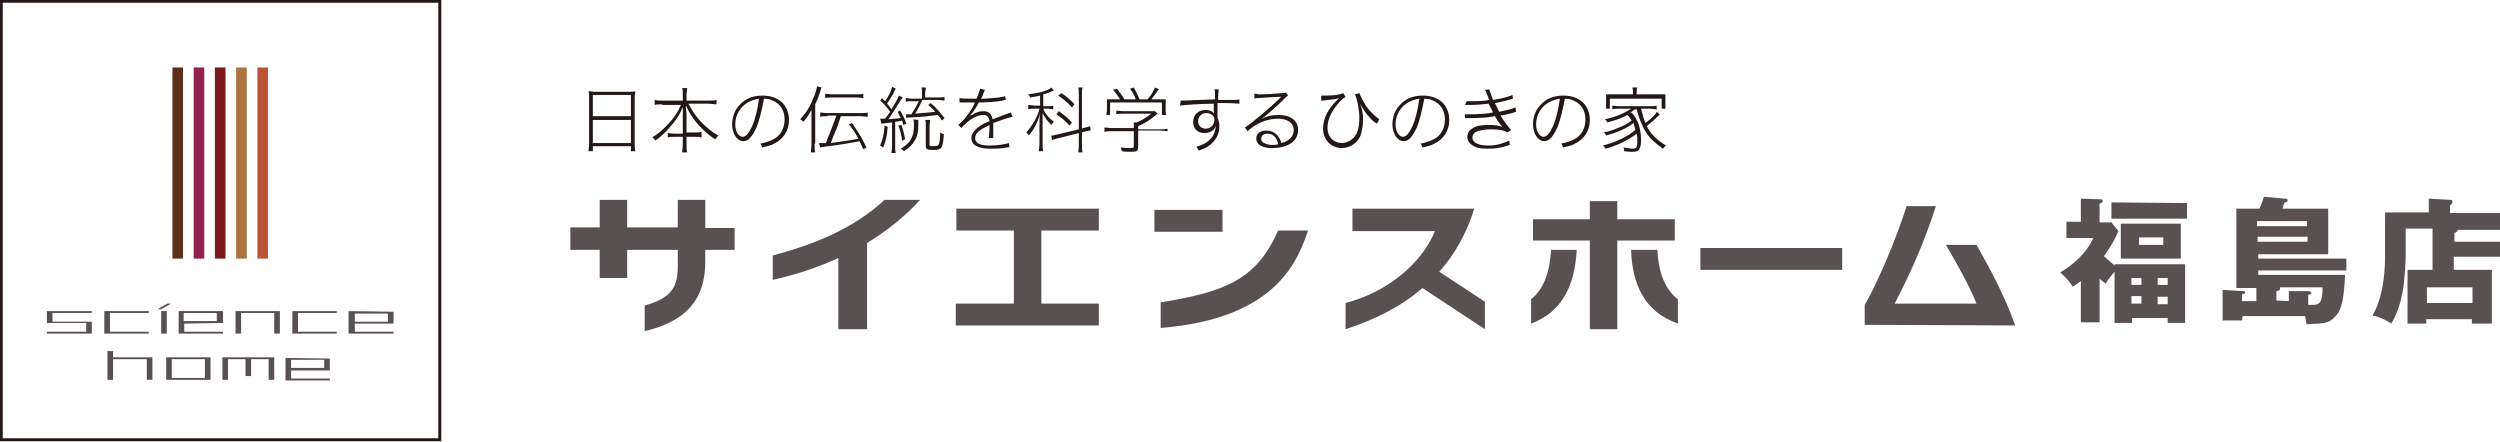 <?xml version="1.0" encoding="utf-8"?>
<!-- Generator: Adobe Illustrator 24.3.0, SVG Export Plug-In . SVG Version: 6.00 Build 0)  -->
<svg version="1.1" id="レイヤー_1" xmlns="http://www.w3.org/2000/svg" xmlns:xlink="http://www.w3.org/1999/xlink" x="0px"
	 y="0px" viewBox="0 0 400.2 70.7" style="enable-background:new 0 0 400.2 70.7;" xml:space="preserve">
<style type="text/css">
	.st0{fill:#231815;}
	.st1{fill:none;stroke:#231815;stroke-width:0.477;}
	.st2{fill:#5B3219;}
	.st3{fill:#92214D;}
	.st4{fill:#7B191E;}
	.st5{fill:#AB733F;}
	.st6{fill:#BA5435;}
	.st7{fill:#595151;}
</style>
<g>
	<g>
		<path class="st0" d="M94.3,15.7c0-0.5,0-0.8-0.1-1.1c0.4,0,0.7,0.1,1.2,0.1h5.1c0.5,0,0.9,0,1.2-0.1c0,0.3-0.1,0.6-0.1,1V23
			c0,0.5,0,0.8,0.1,1.2H101v-0.8h-6.1v0.8h-0.7c0-0.3,0.1-0.7,0.1-1.2V15.7z M94.9,18.6h6.1v-3.4h-6.1V18.6z M94.9,22.9h6.1v-3.7
			h-6.1V22.9z"/>
		<path class="st0" d="M106,16.7c-0.4,0-0.8,0-1.2,0.1V16c0.4,0.1,0.7,0.1,1.2,0.1h3.3v-1c0-0.4,0-0.7-0.1-1h0.8
			c0,0.4-0.1,0.7-0.1,1v1h3.5c0.6,0,0.9,0,1.3-0.1v0.7c-0.4,0-0.8-0.1-1.3-0.1h-3.2c0.7,1.3,1.2,2,2,2.9c0.9,0.9,1.7,1.6,2.8,2.2
			c-0.2,0.2-0.3,0.3-0.5,0.6c-1-0.6-1.7-1.3-2.5-2.1c-1-1.1-1.6-2-2.2-3.3c0,0.8,0.1,1.1,0.1,1.5v2.8h1.3c0.6,0,0.8,0,1.1-0.1V22
			c-0.4-0.1-0.6-0.1-1.1-0.1h-1.3v1.2c0,0.5,0,0.9,0.1,1.3h-0.8c0-0.4,0.1-0.8,0.1-1.3v-1.2h-1.2c-0.6,0-0.8,0-1.2,0.1v-0.7
			c0.3,0,0.6,0.1,1.2,0.1h1.2v-2.8c0-0.5,0-0.8,0-1.5c-0.5,1.3-1.1,2.2-2.2,3.4c-0.7,0.8-1.3,1.4-2.2,2c-0.2-0.3-0.3-0.4-0.5-0.5
			c1-0.6,1.8-1.3,2.8-2.4c0.8-0.9,1.4-1.8,1.8-2.8h-3V16.7z"/>
		<path class="st0" d="M121.1,20.4c-0.7,1.5-1.3,2.2-2.1,2.2c-1,0-1.8-1.2-1.8-2.7c0-1.1,0.4-2.3,1.2-3.1c0.9-1,2.1-1.5,3.7-1.5
			c1.3,0,2.3,0.4,3.1,1.1c0.7,0.7,1.1,1.7,1.1,2.8c0,1.7-0.9,3.1-2.4,3.8c-0.5,0.3-1,0.4-1.9,0.6c-0.1-0.3-0.1-0.4-0.3-0.6
			c0.9-0.2,1.5-0.4,2.1-0.7c1.2-0.6,1.8-1.8,1.8-3.2c0-1.4-0.7-2.5-1.9-3c-0.4-0.2-0.8-0.3-1.4-0.3C122,17.4,121.6,19.2,121.1,20.4z
			 M119.7,16.4c-1.2,0.7-2,2-2,3.5c0,1.1,0.5,2,1.2,2c0.5,0,1-0.6,1.5-1.7s0.9-2.8,1.1-4.4C120.8,15.9,120.3,16.1,119.7,16.4z"/>
		<path class="st0" d="M130.4,23c0,0.6,0,1,0.1,1.4h-0.7c0-0.4,0.1-0.8,0.1-1.4v-4c0-0.5,0-0.9,0-1.4c-0.4,0.7-0.7,1.2-1.3,1.9
			c-0.2-0.2-0.3-0.3-0.5-0.4c1-1.1,1.6-2.1,2.1-3.4c0.3-0.6,0.5-1.4,0.6-1.9l0.7,0.2c-0.1,0.2-0.1,0.4-0.2,0.7
			c-0.2,0.6-0.4,1.2-0.8,2V23H130.4z M132.5,18.6c-0.5,0-0.8,0-1.2,0.1V18c0.3,0,0.6,0.1,1.2,0.1h5.2c0.5,0,0.9,0,1.2-0.1v0.7
			c-0.3,0-0.7-0.1-1.2-0.1h-3.1c-0.5,1.6-0.5,1.6-0.9,2.5c-0.3,0.7-0.3,0.7-0.7,1.8c2.1-0.3,3.5-0.5,4.4-0.7
			c-0.4-0.8-0.8-1.4-1.5-2.3l0.5-0.2c1,1.5,1.5,2.2,2.3,3.9l-0.5,0.3c-0.4-0.9-0.4-0.9-0.6-1.3c-1.5,0.3-3.3,0.6-5.7,0.9
			c-0.3,0-0.4,0.1-0.6,0.1l-0.2-0.7c0.5,0,0.6,0,1.1,0c0.1-0.2,0.1-0.2,0.3-0.8c0.3-0.6,0.8-2.1,1.1-2.8l0.3-0.8h-1.4V18.6z
			 M132.1,15c0.3,0,0.6,0.1,1.2,0.1h3.7c0.5,0,0.9,0,1.2-0.1v0.7c-0.3,0-0.7-0.1-1.2-0.1h-3.7c-0.5,0-0.8,0-1.2,0.1V15z"/>
		<path class="st0" d="M140.9,19c0.1,0,0.2,0,0.3,0c0.2,0,0.2,0,0.5,0c0.5-0.7,0.5-0.7,0.8-1.1c-0.5-0.7-0.9-1.2-1.6-1.8l0.3-0.4
			c0.3,0.3,0.3,0.4,0.5,0.5c0.6-0.9,1-1.7,1.1-2.3l0.6,0.3c-0.1,0.1-0.2,0.3-0.4,0.8c-0.3,0.5-0.6,1-1,1.6c0.3,0.3,0.5,0.6,0.7,0.9
			c0.8-1.3,1-1.7,1.2-2.2l0.6,0.3c-0.1,0.1-0.1,0.2-0.3,0.4c-0.7,1.1-1.4,2.3-2,3.1c1.1-0.1,1.1-0.1,2-0.2c-0.2-0.4-0.3-0.5-0.5-1
			l0.4-0.2c0.4,0.7,0.7,1.2,1,2.1l-0.5,0.2c-0.1-0.4-0.1-0.5-0.2-0.7c-0.3,0.1-0.5,0.1-1.1,0.2v3.9c0,0.4,0,0.8,0.1,1.1h-0.7
			c0-0.3,0.1-0.7,0.1-1.1v-3.8c-1.1,0.1-1.6,0.2-1.7,0.2L140.9,19z M142.1,20.3c-0.1,1.5-0.3,2.2-0.7,3.3l-0.5-0.3
			c0.4-1,0.6-1.7,0.7-3.2L142.1,20.3z M144.3,20c0.3,0.8,0.4,1.4,0.6,2.3l-0.5,0.2c-0.1-1-0.3-1.6-0.6-2.4L144.3,20z M147,19.2
			c0,0.2,0,0.3,0,0.9c0,1.1-0.2,1.9-0.7,2.6c-0.4,0.6-0.8,1-1.6,1.5c-0.2-0.2-0.3-0.3-0.5-0.4c0.8-0.5,1.3-0.9,1.6-1.5
			c0.4-0.6,0.5-1.4,0.5-2.4c0-0.3,0-0.5-0.1-0.8L147,19.2L147,19.2z M147.6,16.1c-0.4,0.9-0.7,1.4-1.1,2.1c1.2-0.1,2.2-0.2,3.2-0.3
			c-0.4-0.5-0.6-0.6-1.1-1.1l0.4-0.3c0.9,0.8,1.4,1.4,2.2,2.4l-0.4,0.4c-0.3-0.5-0.4-0.6-0.7-0.9c-1.5,0.2-2.2,0.3-4.3,0.4
			c-0.3,0-0.5,0-0.7,0.1l-0.1-0.6c0.2,0,0.3,0,0.5,0c0.1,0,0.2,0,0.4,0c0.5-0.8,0.8-1.3,1.2-2.1H146c-0.5,0-0.8,0-1,0.1v-0.6
			c0.3,0,0.6,0.1,1,0.1h1.6V15c0-0.4,0-0.7-0.1-1h0.7c0,0.3-0.1,0.6-0.1,1v0.6h2.1c0.4,0,0.7,0,1-0.1v0.6c-0.3,0-0.6-0.1-1-0.1h-2.6
			V16.1z M148.9,19.2c0,0.3-0.1,0.6-0.1,1.1v2.8c0,0.3,0.1,0.3,0.5,0.3c0.7,0,0.9-0.1,1-0.3c0.1-0.3,0.2-1,0.2-1.9
			c0.2,0.1,0.3,0.2,0.6,0.3c-0.1,1.2-0.2,1.8-0.4,2.1c-0.2,0.3-0.5,0.4-1.3,0.4c-1,0-1.2-0.1-1.2-0.7v-3c0-0.5,0-0.9-0.1-1.1
			C148.1,19.2,148.9,19.2,148.9,19.2z"/>
		<path class="st0" d="M156.3,15.8c0.4-0.8,0.5-1.3,0.6-1.6l0.8,0.2c-0.1,0.1-0.1,0.1-0.3,0.6c-0.1,0.4-0.3,0.7-0.4,0.8
			c0.1,0,0.1,0,0.7,0c1.4-0.1,2.6-0.2,3.2-0.4L161,16c-0.2,0-0.2,0-0.5,0.1c-1.1,0.2-2.4,0.3-3.8,0.3c-0.6,1.1-1,1.7-1.7,2.4l0,0
			c0.4-0.4,0.4-0.4,0.6-0.4c0.6-0.4,1.2-0.6,1.8-0.6c0.9,0,1.3,0.4,1.5,1.3c0.7-0.3,1.6-0.6,2.1-0.8c0.5-0.2,0.6-0.2,0.8-0.3
			l0.3,0.7c-0.6,0.1-1.8,0.5-3.1,1c0,0.3,0,0.4,0,0.7c0,0.2,0,0.4,0,0.7c0,0.2,0,0.5,0,0.6s0,0.2,0,0.4h-0.7c0-0.2,0.1-1,0.1-1.7
			c0-0.2,0-0.2,0-0.4c-1.6,0.8-2.3,1.3-2.3,2.1c0,0.8,0.7,1.2,2.3,1.2c1.2,0,2.5-0.2,3.1-0.4l0.1,0.7c-0.2,0-0.2,0-0.4,0
			c-0.9,0.2-1.9,0.2-2.7,0.2c-2,0-3-0.6-3-1.7c0-0.6,0.4-1.2,1.2-1.8c0.4-0.3,0.9-0.6,1.7-0.9c-0.1-0.7-0.4-1-1-1
			c-0.7,0-1.7,0.4-2.6,1.2c-0.4,0.4-0.7,0.6-0.9,0.9l-0.5-0.5c0.8-0.6,1.9-2,2.6-3.4c0,0,0,0,0-0.1c0,0,0,0,0-0.1
			c-0.1,0-0.1,0-0.2,0c-0.2,0-1.3,0-1.8,0h-0.1c-0.1,0-0.2,0-0.3,0v-0.7c0.4,0.1,1.3,0.1,2.5,0.1C156.1,15.8,156.3,15.8,156.3,15.8z
			"/>
		<path class="st0" d="M166.5,15.3c-0.5,0.1-0.9,0.2-1.6,0.3c-0.1-0.2-0.1-0.3-0.3-0.5c1.5-0.2,2.5-0.4,3.3-0.8
			c0.2-0.1,0.3-0.2,0.4-0.3l0.4,0.5c-0.1,0-0.1,0-0.3,0.1c-0.4,0.2-0.9,0.4-1.4,0.5V17h0.8c0.4,0,0.6,0,0.8-0.1v0.6
			c-0.3,0-0.5-0.1-0.8-0.1H167c0.3,0.8,0.8,1.4,1.7,2.1c-0.2,0.2-0.2,0.2-0.4,0.5c-0.7-0.7-1-1.1-1.4-1.9c0,0.7,0,0.7,0,0.9
			c0,0.3,0,0.6,0,0.9v3c0,0.6,0,0.9,0.1,1.3h-0.7c0-0.4,0.1-0.8,0.1-1.3V20c0-0.5,0-1.2,0.1-1.9c-0.3,1.3-0.9,2.5-1.8,3.6
			c-0.1-0.2-0.2-0.3-0.4-0.5c0.6-0.7,1-1.3,1.4-2c0.3-0.6,0.6-1.3,0.7-1.8h-0.8c-0.4,0-0.7,0-1,0.1v-0.7c0.3,0,0.6,0.1,1,0.1h0.9
			V15.3z M169.5,22.1c-0.4,0.1-0.8,0.2-1.1,0.3l-0.1-0.7c0.3,0,0.6-0.1,1.1-0.2l3.3-0.8v-5.5c0-0.6,0-0.9-0.1-1.2h0.7
			c-0.1,0.3-0.1,0.6-0.1,1.2v5.4l0.2-0.1c0.5-0.1,0.8-0.2,1.1-0.3l0.1,0.7c-0.3,0-0.7,0.1-1.1,0.2l-0.3,0.1v2c0,0.6,0,0.9,0.1,1.2
			h-0.7c0-0.3,0.1-0.6,0.1-1.2v-1.9L169.5,22.1z M169.5,17.8c1,0.7,1.4,1.1,2.1,1.8l-0.4,0.5c-0.7-0.8-1.2-1.2-2.1-1.8L169.5,17.8z
			 M169.9,14.9c0.9,0.6,1.5,1.1,2.1,1.8l-0.4,0.5c-0.7-0.8-1.3-1.3-2.2-1.9L169.9,14.9z"/>
		<path class="st0" d="M182.2,23.5c0,0.7-0.2,0.8-1.2,0.8c-0.4,0-0.9,0-1.4-0.1c-0.1-0.3-0.1-0.4-0.2-0.6c0.6,0.1,1.2,0.1,1.5,0.1
			c0.5,0,0.6,0,0.6-0.3V21H178c-0.5,0-0.8,0-1.2,0.1v-0.7c0.3,0,0.7,0.1,1.2,0.1h3.5v-0.2c0-0.2,0-0.4,0-0.7h0.5
			c0.9-0.4,1.5-0.8,2.3-1.4h-4.5c-0.4,0-0.8,0-1.1,0.1v-0.6c0.3,0,0.7,0.1,1.1,0.1h4.3c0.4,0,0.6,0,0.8,0l0.4,0.4
			c-1.2,1-1.8,1.4-3.1,2v0.5h3.5c0.5,0,0.8,0,1.2-0.1V21c-0.3,0-0.7-0.1-1.2-0.1h-3.5L182.2,23.5L182.2,23.5z M179.3,15.9
			c-0.3-0.5-0.6-0.9-1.1-1.5l0.6-0.2c0.5,0.7,0.8,1,1.2,1.7h1.8c-0.2-0.6-0.4-1-0.9-1.7l0.6-0.2c0.4,0.8,0.7,1.3,0.9,1.9h1.3
			c0.6-0.7,0.9-1.2,1.2-1.9l0.6,0.3c-0.5,0.7-0.8,1.1-1.2,1.6h1c0.6,0,0.9,0,1.3,0c0,0.3,0,0.5,0,0.9v0.8c0,0.3,0,0.5,0.1,0.8H186
			v-2h-8.3v2h-0.6c0-0.3,0.1-0.5,0.1-0.8v-0.8c0-0.4,0-0.6,0-0.9c0.4,0,0.7,0,1.3,0C178.5,15.9,179.3,15.9,179.3,15.9z"/>
		<path class="st0" d="M189,16.1c0.2,0,0.3,0,0.4,0c0.3,0,0.4,0,2.3-0.1c1.2,0,2.2-0.1,2.8-0.1c0-1.2,0-1.3-0.1-1.6h0.7
			c0,0.3-0.1,0.6-0.1,1.3v0.1V16c0.4,0,0.4,0,0.9,0c0.2,0,0.2,0,1.3,0c0.8,0,0.9,0,1.2-0.1v0.7c-0.4,0-0.8-0.1-2.3-0.1
			c-0.2,0-0.3,0-1.2,0v0.6c0,0.2,0,0.6,0,1.2v0.6c0.2,0.4,0.3,0.8,0.3,1.3c0,1.2-0.5,2.2-1.5,3c-0.5,0.4-0.9,0.6-1.8,0.9
			c-0.2-0.3-0.2-0.4-0.4-0.6c0.9-0.3,1.4-0.5,1.9-0.9c0.8-0.7,1.2-1.4,1.2-2.5l0,0c-0.1,0.3-0.1,0.4-0.3,0.6
			c-0.3,0.4-0.9,0.6-1.5,0.6c-1.1,0-1.8-0.7-1.8-1.8c0-1.1,0.8-1.9,2-1.9c0.6,0,1.1,0.2,1.3,0.6l0,0c0-0.1,0-0.6,0-1.6
			c-1.9,0-4.7,0.2-5.4,0.3L189,16.1z M193.9,18.3c-0.2-0.1-0.5-0.2-0.8-0.2c-0.8,0-1.3,0.6-1.3,1.3c0,0.7,0.5,1.2,1.2,1.2
			c0.8,0,1.4-0.6,1.4-1.4C194.4,18.8,194.3,18.6,193.9,18.3z"/>
		<path class="st0" d="M200.8,15c0.3,0,0.4,0.1,0.9,0.1c1.1,0,2.5-0.1,3.6-0.2c0.3,0,0.4,0,0.5-0.1l0.4,0.5c-0.2,0.1-0.2,0.1-1.1,1
			c-0.6,0.6-2.2,2-2.7,2.4c-0.2,0.1-0.5,0.4-0.7,0.5l0,0c0.9-0.6,1.9-0.8,3-0.8c1.9,0,3.1,0.9,3.1,2.4c0,1.8-1.6,2.9-4.2,2.9
			c-1.6,0-2.5-0.6-2.5-1.5c0-0.8,0.6-1.3,1.6-1.3c0.8,0,1.4,0.3,1.9,0.9c0.2,0.3,0.4,0.6,0.5,1.1c1.3-0.3,2-1.1,2-2.1
			c0-1.1-1-1.8-2.5-1.8c-1.7,0-3.5,0.7-4.9,2l-0.4-0.6c1-0.6,4.2-3.3,5.6-4.7c0,0,0.1-0.1,0.2-0.2l0,0c-0.1,0-0.1,0-0.2,0
			c-0.3,0-2.1,0.1-3.5,0.2c-0.2,0-0.4,0-0.6,0.1L200.8,15z M202.9,21.4c-0.6,0-1,0.3-1,0.8c0,0.3,0.1,0.6,0.5,0.7
			c0.3,0.2,0.8,0.3,1.3,0.3c0.3,0,0.5,0,0.9-0.1C204.4,22,203.8,21.4,202.9,21.4z"/>
		<path class="st0" d="M211.5,15.3c0.2,0,0.3,0,0.5,0c1.3,0,2.5-0.1,3-0.4l0.4,0.6c-0.6,0.4-0.9,0.7-1.3,1.2
			c-1.1,1.3-1.6,2.6-1.6,3.8c0,1.4,1,2.4,2.3,2.4c1,0,2-0.7,2.4-1.6c0.3-0.7,0.4-1.4,0.4-2.4c0-1.3-0.3-2.9-0.7-3.8l0.7-0.2
			c0.2,0.6,0.7,1.4,1.1,2.1c0.5,0.7,1,1.2,1.7,1.8c0.2,0.1,0.3,0.2,0.4,0.3l-0.4,0.7c-0.1-0.1-0.1-0.1-0.3-0.2
			c-0.3-0.2-0.8-0.7-1.1-1.1c-0.4-0.4-0.6-0.8-1-1.4c0,0-0.1-0.1-0.2-0.4c0,0-0.1-0.1-0.1-0.2l0,0c0.4,1.1,0.5,1.8,0.5,2.7
			c0,0.9-0.2,1.8-0.4,2.5c-0.5,1.2-1.7,2-3,2c-1.7,0-3-1.3-3-3.1c0-1.3,0.5-2.6,1.6-3.9c0.4-0.4,0.6-0.7,1-1l0,0
			c-0.7,0.2-0.9,0.2-2.6,0.4c-0.2,0-0.2,0-0.3,0L211.5,15.3L211.5,15.3z"/>
		<path class="st0" d="M226.8,20.4c-0.7,1.5-1.3,2.2-2.1,2.2c-1,0-1.8-1.2-1.8-2.7c0-1.1,0.4-2.3,1.2-3.1c0.9-1,2.1-1.5,3.7-1.5
			c1.3,0,2.3,0.4,3.1,1.1c0.7,0.7,1.1,1.7,1.1,2.8c0,1.7-0.9,3.1-2.4,3.8c-0.5,0.3-1,0.4-1.9,0.6c-0.1-0.3-0.1-0.4-0.3-0.6
			c0.9-0.2,1.5-0.4,2.1-0.7c1.2-0.6,1.8-1.8,1.8-3.2c0-1.4-0.7-2.5-1.9-3c-0.4-0.2-0.8-0.3-1.4-0.3
			C227.7,17.4,227.3,19.2,226.8,20.4z M225.4,16.4c-1.2,0.7-2,2-2,3.5c0,1.1,0.5,2,1.2,2c0.5,0,1-0.6,1.5-1.7s0.9-2.8,1.1-4.4
			C226.5,15.9,226,16.1,225.4,16.4z"/>
		<path class="st0" d="M234.8,16.2c0.3,0,0.4,0,0.8,0c1,0,1.7,0,2.8-0.2c-0.6-1.5-0.6-1.5-0.7-1.6l0.7-0.1c0.1,0.3,0.3,0.9,0.6,1.7
			c1.3-0.2,2.5-0.5,3.1-0.8l0.1,0.6c-1,0.3-2.3,0.6-2.9,0.7c0.2,0.4,0.5,1,0.7,1.4c1.4-0.3,2.1-0.5,2.6-0.7l0.1,0.7
			c-0.2,0-0.3,0.1-0.6,0.2c-0.8,0.2-1.3,0.3-1.9,0.4c0.7,1.1,1,1.5,1.7,2.3l-0.6,0.4c-0.6-0.4-1.5-0.5-2.8-0.5
			c-0.8,0-1.7,0.2-2.2,0.4c-0.4,0.2-0.6,0.6-0.6,0.9c0,0.8,0.9,1.3,2.5,1.3c0.8,0,1.6-0.1,2.4-0.4c0.6-0.2,0.8-0.3,1-0.4l0.1,0.7
			c-0.1,0-0.2,0-0.3,0.1c-1.3,0.4-2.1,0.5-3.3,0.5c-1,0-1.7-0.1-2.3-0.5c-0.6-0.3-0.9-0.8-0.9-1.4s0.3-1.1,0.9-1.4
			c0.6-0.4,1.5-0.5,2.6-0.5c0.9,0,1.7,0.1,2.3,0.4l0,0c0,0,0,0-0.2-0.1c-0.3-0.3-0.8-1-1.2-1.7c-1.1,0.2-2,0.3-4,0.3
			c-0.5,0-0.6,0-0.8,0v-0.6c0.2,0,0.4,0,0.8,0c1.2,0,2.9-0.1,3.7-0.3c-0.3-0.7-0.4-0.7-0.7-1.4c-0.9,0.1-1.8,0.2-3.1,0.2
			c-0.4,0-0.5,0-0.7,0L234.8,16.2z"/>
		<path class="st0" d="M249.3,20.4c-0.7,1.5-1.3,2.2-2.1,2.2c-1,0-1.8-1.2-1.8-2.7c0-1.1,0.4-2.3,1.2-3.1c0.9-1,2.1-1.5,3.7-1.5
			c1.3,0,2.3,0.4,3.1,1.1c0.7,0.7,1.1,1.7,1.1,2.8c0,1.7-0.9,3.1-2.4,3.8c-0.5,0.3-1,0.4-1.9,0.6c-0.1-0.3-0.1-0.4-0.3-0.6
			c0.9-0.2,1.5-0.4,2.1-0.7c1.2-0.6,1.8-1.8,1.8-3.2c0-1.4-0.7-2.5-1.9-3c-0.4-0.2-0.8-0.3-1.4-0.3
			C250.2,17.4,249.8,19.2,249.3,20.4z M247.9,16.4c-1.2,0.7-2,2-2,3.5c0,1.1,0.5,2,1.2,2c0.5,0,1-0.6,1.5-1.7s0.9-2.8,1.1-4.4
			C249,15.9,248.5,16.1,247.9,16.4z"/>
		<path class="st0" d="M261.1,18c0.5,0.4,0.7,0.8,1,1.4c0.4,0.8,0.6,1.9,0.6,3c0,0.7-0.1,1.2-0.3,1.5c-0.2,0.3-0.5,0.4-1.1,0.4
			c-0.3,0-0.7,0-1.3-0.1c0-0.3-0.1-0.4-0.1-0.6c0.6,0.1,1,0.2,1.5,0.2c0.4,0,0.5-0.1,0.6-0.3c0.1-0.3,0.1-0.5,0.1-1
			c0-0.4,0-0.7-0.1-1.1c-0.8,0.6-1.3,0.9-2.3,1.4c-0.8,0.4-1.6,0.7-2.7,1c-0.1-0.2-0.2-0.3-0.4-0.5c2.2-0.6,3.9-1.4,5.2-2.5
			c-0.1-0.4-0.2-0.7-0.3-1.1c-1.2,0.9-2.6,1.5-4.4,2c-0.1-0.3-0.2-0.4-0.4-0.5c1-0.2,1.6-0.4,2.5-0.8c0.8-0.3,1.3-0.6,2-1.1
			c-0.3-0.4-0.3-0.6-0.7-0.9c-0.9,0.5-1.7,0.8-3.2,1.2c-0.1-0.3-0.2-0.3-0.4-0.5c1.8-0.4,3-0.9,4.2-1.7h-1.9c-0.4,0-0.8,0-1.1,0.1
			v-0.6c0.3,0,0.6,0.1,1.1,0.1h4.9c0.5,0,0.8,0,1.1-0.1v0.6c-0.4,0-0.7-0.1-1.1-0.1h-1.4c0.3,1.1,0.4,1.6,0.7,2.3
			c0.9-0.7,1.6-1.3,1.8-1.8l0.5,0.4c-0.2,0.2-0.2,0.2-0.7,0.7c-0.3,0.3-0.7,0.6-1.4,1.2c0.7,1.3,1.6,2.2,3.1,3.1
			c-0.2,0.1-0.3,0.3-0.5,0.5c-1.5-1.1-2.3-1.8-3-3.1c-0.5-1-0.8-1.7-1.2-3.2h-0.3c-0.4,0.3-0.5,0.4-0.8,0.6L261.1,18z M261.4,14.7
			c0-0.2,0-0.4-0.1-0.7h0.8c-0.1,0.3-0.1,0.4-0.1,0.7v0.4h3.5c0.5,0,0.8,0,1.1,0c0,0.2,0,0.4,0,0.8v0.7c0,0.4,0,0.6,0,0.8H266v-1.6
			h-8.3v1.6h-0.6c0-0.3,0-0.4,0-0.8v-0.7c0-0.3,0-0.5,0-0.8c0.4,0,0.7,0,1.1,0h3.2L261.4,14.7L261.4,14.7z"/>
	</g>
	<g>
		<rect x="0.2" y="0.2" class="st1" width="70.2" height="70.2"/>
		<rect x="27.6" y="10.8" class="st2" width="1.7" height="30.6"/>
		<rect x="31" y="10.8" class="st3" width="1.7" height="30.6"/>
		<rect x="34.4" y="10.8" class="st4" width="1.7" height="30.6"/>
		<rect x="37.8" y="10.8" class="st5" width="1.7" height="30.6"/>
		<rect x="41.2" y="10.8" class="st6" width="1.7" height="30.6"/>
		<polygon class="st7" points="25.8,49.5 27.4,48.6 26.8,48.6 25.2,49.5 		"/>
		<polygon class="st7" points="14.7,50.1 14.7,49.8 7.5,49.8 7.5,51.7 13.8,51.7 13.8,53.1 7.5,53.1 7.5,53.4 14.7,53.4 14.7,51.5 
			8.4,51.5 8.4,50.1 		"/>
		<rect x="25.8" y="49.8" class="st7" width="0.9" height="3.6"/>
		<path class="st7" d="M35.7,51.7v-1.9h-7.1v3.6h7.1v-0.3h-6.2v-1.3L35.7,51.7L35.7,51.7z M29.4,50.1h5.3v1.3h-5.3
			C29.4,51.4,29.4,50.1,29.4,50.1z"/>
		<polygon class="st7" points="37.7,49.8 37.7,53.4 38.6,53.4 38.6,50.1 43.9,50.1 43.9,53.4 44.8,53.4 44.8,49.8 		"/>
		<path class="st7" d="M55.8,49.8v3.6H63v-0.3h-6.2v-1.3H63v-1.9L55.8,49.8L55.8,49.8z M62.1,51.5h-5.3v-1.3h5.3V51.5z"/>
		<path class="st7" d="M45.7,57.3v3.6h7.1v-0.3h-6.2v-1.3h6.2v-1.9L45.7,57.3L45.7,57.3z M51.9,58.9h-5.3v-1.3h5.3V58.9z"/>
		<polygon class="st7" points="53.9,50.1 53.9,49.8 46.8,49.8 46.8,53.4 53.9,53.4 53.9,53.1 47.7,53.1 47.7,50.1 		"/>
		<polygon class="st7" points="23.8,50.1 23.8,49.8 16.7,49.8 16.7,53.4 23.8,53.4 23.8,53.1 17.6,53.1 17.6,50.1 		"/>
		<polygon class="st7" points="43,60.8 43,57.5 40.2,57.5 40.2,60.2 39.3,60.2 39.3,57.5 36.5,57.5 36.5,60.8 35.6,60.8 35.6,57.2 
			43.9,57.2 43.9,60.8 		"/>
		<path class="st7" d="M26.6,60.8h7.1v-3.6h-7.1V60.8z M32.8,60.5h-5.3v-3h5.3V60.5z"/>
		<polygon class="st7" points="18.1,57.2 18.1,56.2 17.2,56.2 17.2,60.8 18.1,60.8 18.1,57.5 23.5,57.5 23.5,60.8 24.4,60.8 
			24.4,57.2 		"/>
	</g>
	<g>
		<path class="st7" d="M103.2,53c8.7-2,9.7-7.3,9.7-11.3V40h4.7v-3.5h-4.7V32h-4.4v4.4h-8.1V32H96v4.4h-4.7V40H96v4.5h4.4V40h8.1
			v1.8c0,3.1,0,5.7-5.3,7.1V53z"/>
		<polygon class="st7" points="175.9,33.4 175.9,36.9 166.7,36.9 166.7,48.6 175.9,48.6 175.9,52.1 153,52.1 153,48.6 162.3,48.6 
			162.3,36.9 153.1,36.9 153.1,33.4 		"/>
		<rect x="184.8" y="33.6" class="st7" width="10.9" height="3.5"/>
		<path class="st7" d="M147.3,32h-5.7c-5.2,4.8-11.6,7.2-17.9,8.9v3.9c4-0.9,7.5-2.1,10.5-3.5v11.4h4.6V38.9
			C142.4,36.7,145.2,34.3,147.3,32"/>
		<path class="st7" d="M209.4,36.9c-1.7,4.9-5.1,14.1-23.6,15.6v-4.1c10.6-1.7,15.4-3.8,18.8-11.5H209.4z"/>
		<path class="st7" d="M237.7,48.3l-7.3-4.8c2.5-2.8,4.4-6.2,5.6-10.1h-19.5V37h13.2c-2.1,5.2-7.7,9.8-14.3,11.5v4.2
			c4.9-1.6,9-3.7,12.3-6.6l10,6.6V48.3z"/>
		<path class="st7" d="M245.1,51.8v-3.9c2-1.6,3-4.3,3.2-7.9h4.1C252.1,45.5,250.2,49.9,245.1,51.8 M258.9,38.5v14.2h-4.4V38.5h-9.1
			v-3.4h9.1v-2.9h4.4v2.9h9.2v3.4H258.9z M261.1,40h4.2c0.2,3.6,1.2,6.3,3.3,7.9v3.9C263.2,49.9,261.3,45.5,261.1,40"/>
		<rect x="272.2" y="39.7" class="st7" width="22.7" height="3.5"/>
		<path class="st7" d="M298.5,52v-3.2c2-3.3,5.3-11.2,6.7-15.8h4.7c-1.9,5.9-4.1,10.8-6.6,15.6h13.1c-1.2-3-3.2-6.5-4.9-9.4h4.9
			c2.1,3.7,4.4,7.9,6.2,12.9L298.5,52L298.5,52z"/>
	</g>
</g>
<g>
	<path class="st7" d="M338.4,42.3h11.4v9.4H347v-0.8h-5.7v0.8h-2.8v-8.2c-1.1,1.3-1.2,1.5-1.4,1.9c-0.3-0.2-0.6-0.4-1-0.8v7h-3V45
		c-0.7,0.5-1,0.7-1.3,0.9c-0.3-0.5-0.7-1.1-2-2.3c3.1-1.8,4.7-4.1,5.3-5.5h-4.3v-2.6h2.3v-3.7l3.1,0.1c0.2,0,0.4,0,0.4,0.3
		c0,0.2-0.1,0.2-0.5,0.4v3h1.9l1.1,1.4c-0.8,2-2.1,3.7-2.3,4c1,0.9,1.2,1.1,1.7,1.5v-0.2H338.4z M350.1,32.5V35H338v-2.6L350.1,32.5
		L350.1,32.5z M349.1,41.4h-9.6v-5.6h9.6V41.4z M342.8,45.6v-1.1h-1.6v1.1H342.8z M342.8,48.6v-1.2h-1.6v1.2H342.8z M342.4,38v1.2
		h3.9V38H342.4z M347,45.6v-1.1h-1.6v1.1H347z M345.4,47.5v1.2h1.6v-1.2H345.4z"/>
	<path class="st7" d="M358.9,51.3h-3.1v-4.9l3.2,0.2c0.2,0,0.4,0,0.4,0.2s-0.2,0.3-0.5,0.3v1.1h2.3v-2.1H358V33.4h3.7
		c0.5-1.1,0.6-1.6,0.7-1.9l3.4,0.3c0.2,0,0.4,0,0.4,0.3c0,0.2-0.2,0.3-0.5,0.3c-0.2,0.6-0.3,0.8-0.3,1h7.3v7.3h-11.2v0.7h14.1v1.9
		h-14.1V44h13.9c-0.2,5-0.9,6-1.7,6.8c-0.9,0.9-1.5,1-4.5,1.1c0-0.4-0.1-0.8-0.2-1.3h-10L358.9,51.3L358.9,51.3z M361.3,36.2h8v-0.8
		h-8V36.2z M369.4,37.9h-8v0.8h8V37.9z M366.4,48.2v-1.6h3.1c0.2,0,0.5,0.1,0.5,0.3s-0.2,0.2-0.5,0.3v1.6c0.2,0,0.6,0,0.8,0
		c1,0,1.5-0.4,1.5-2.8h-6.9c0.1,0,0.1,0.1,0.1,0.2c0,0.3-0.4,0.4-0.6,0.4v1.5L366.4,48.2L366.4,48.2z"/>
	<path class="st7" d="M400.2,38.4v2.7h-7.4v2.1h6.1v8.6h-3.2v-0.7h-7.3v0.7h-3v-8.6h4v-6.6h-4.3v4.3c0,1.2-0.2,4.4-0.5,5.9
		c-0.4,1.9-0.8,3.3-1.8,5c-0.5-0.3-1.5-1-3-1.3c2-3.4,2-8.4,2-9.7V34h7v-2.2l3.5,0.2c0.1,0,0.3,0,0.3,0.3c0,0.1-0.1,0.2-0.1,0.3
		c-0.2,0.2-0.2,0.2-0.3,0.3v1.2h8.1v2.7h-6.9c0,0.2,0,0.3-0.5,0.5v1.4h7.3V38.4z M388.5,48.5h7.3V46h-7.3V48.5z"/>
</g>
</svg>
